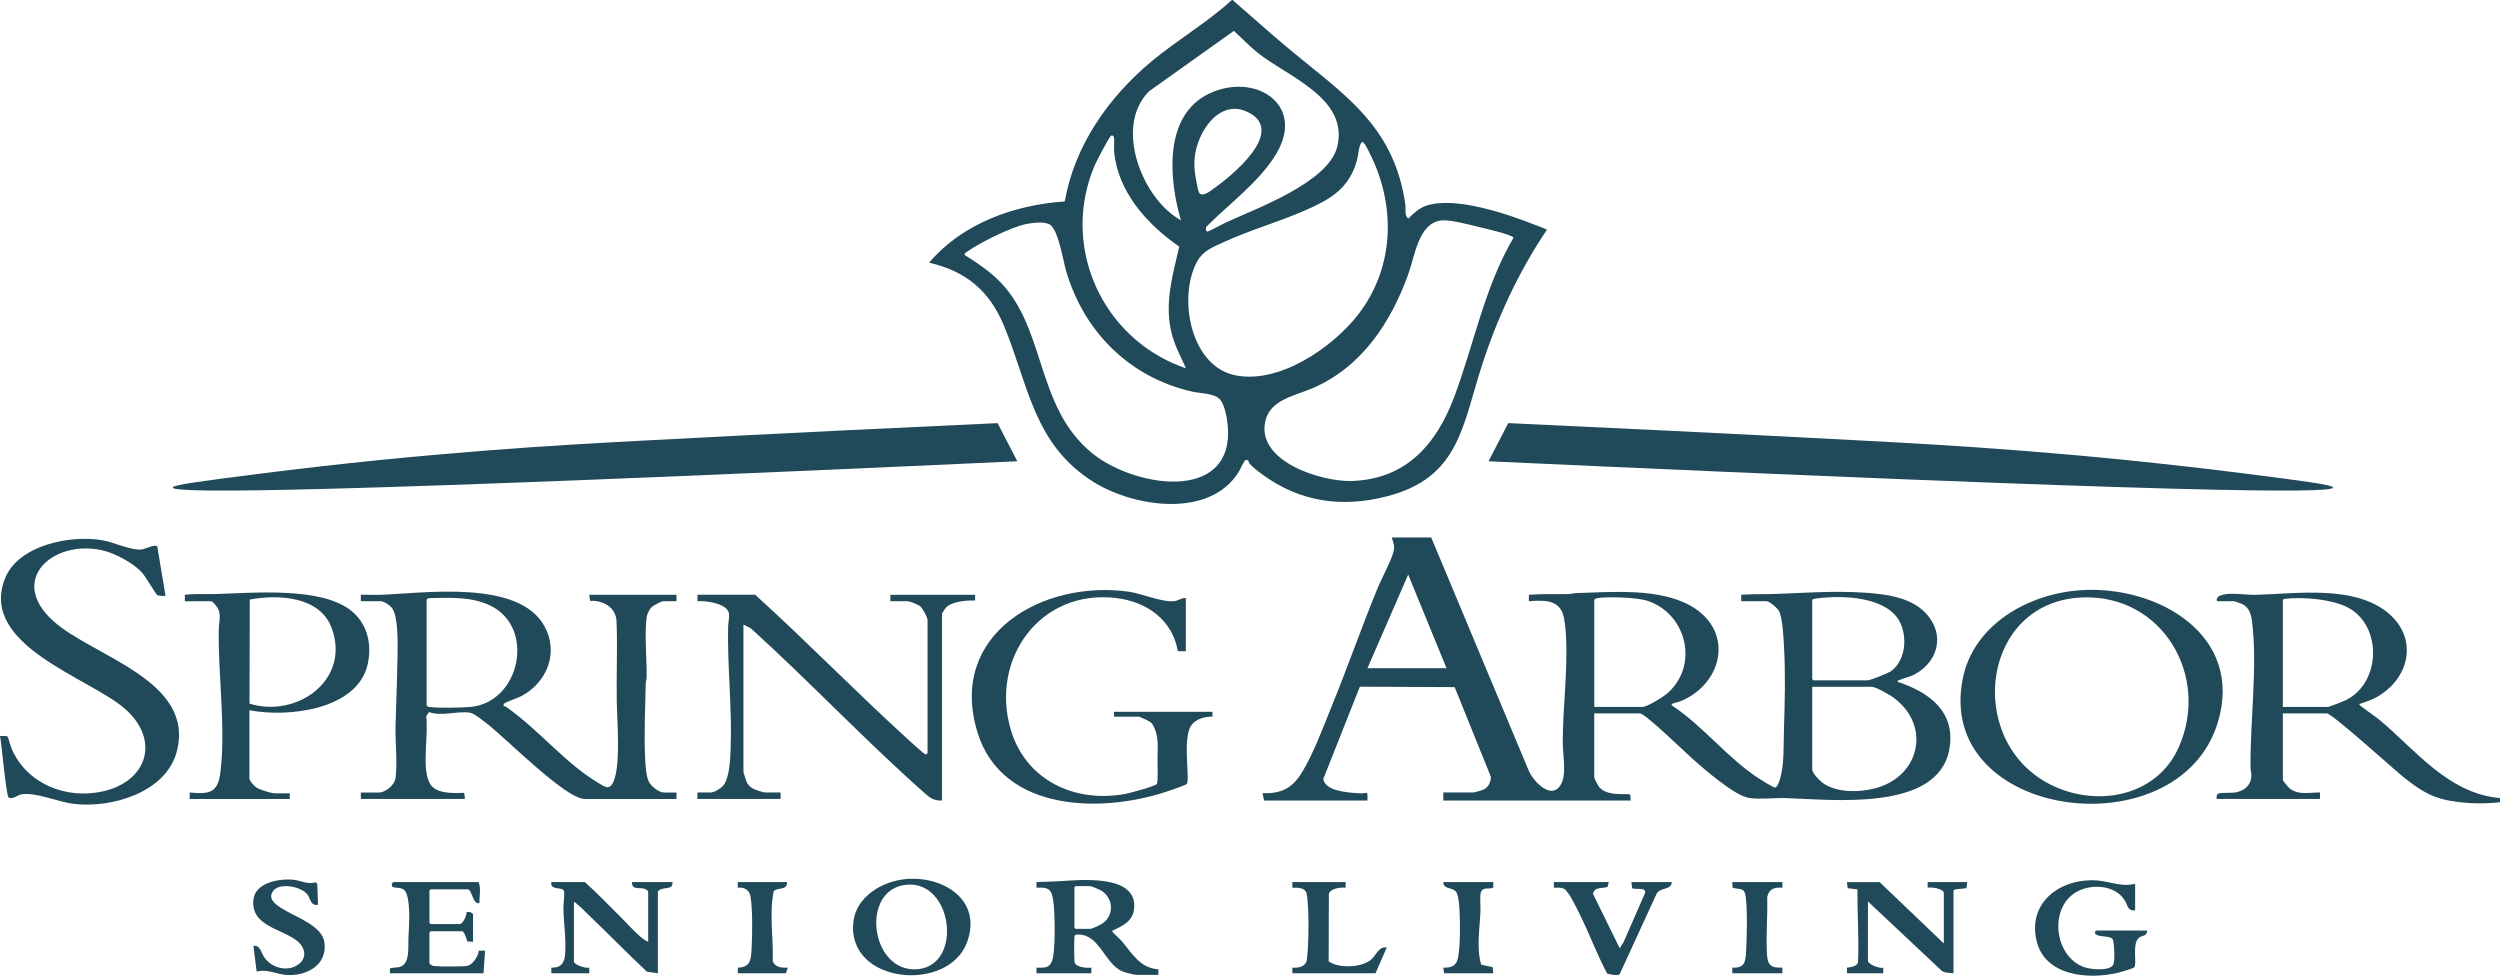 <svg width="120" height="47" viewBox="0 0 120 47" fill="none" xmlns="http://www.w3.org/2000/svg">
<path d="M59.166 0C60.012 0.734 60.848 1.486 61.705 2.207C64.427 4.497 66.901 5.946 67.458 9.821C67.489 10.043 67.398 10.308 67.594 10.497C67.84 10.242 68.13 9.978 68.474 9.868C69.887 9.413 72.384 10.281 73.745 10.818C73.884 10.873 74.06 10.93 74.189 10.994C74.226 11.012 74.254 10.983 74.235 11.056C72.87 13.081 71.829 15.345 71.09 17.674C70.176 20.555 69.981 22.94 66.583 23.821C64.415 24.384 62.4 24.098 60.588 22.771C60.394 22.629 60.131 22.437 59.98 22.255C59.921 22.183 59.953 22.061 59.806 22.078C59.713 22.089 59.531 22.536 59.453 22.659C58.051 24.899 54.437 24.342 52.504 23.143C49.601 21.341 49.373 18.466 48.18 15.613C47.487 13.957 46.363 13.011 44.597 12.61C46.194 10.721 48.686 9.835 51.109 9.669C51.576 6.984 53.216 4.662 55.273 2.946C56.515 1.91 57.934 1.096 59.127 0.001L59.166 0ZM56.686 10.576C56.109 8.626 55.836 5.551 58.028 4.499C60.221 3.447 62.666 5.001 61.275 7.357C60.478 8.707 59.021 9.764 57.924 10.864C57.863 10.92 57.873 11.103 57.947 11.118C57.995 11.128 58.707 10.742 58.83 10.685C60.303 10.005 63.758 8.758 64.185 7.052C64.77 4.71 61.783 3.675 60.35 2.518C59.955 2.199 59.601 1.823 59.226 1.482L55.157 4.379C53.923 5.631 54.336 7.66 55.16 9.024C55.53 9.637 56.056 10.226 56.687 10.576L56.686 10.576ZM57.588 9.287C57.763 9.452 58.116 9.152 58.272 9.042C59.156 8.416 61.737 6.305 59.917 5.391C58.756 4.808 57.844 5.864 57.5 6.876C57.267 7.562 57.299 8.063 57.436 8.763C57.458 8.879 57.513 9.218 57.588 9.288L57.588 9.287ZM56.919 17.664C56.647 17.063 56.34 16.498 56.202 15.845C55.911 14.466 56.296 13.17 56.603 11.838C55.068 10.775 53.649 9.21 53.476 7.259C53.459 7.073 53.508 6.713 53.464 6.573C53.446 6.515 53.391 6.492 53.336 6.509C53.26 6.533 52.633 7.739 52.561 7.904C50.966 11.59 52.68 15.83 56.311 17.439C56.385 17.472 56.896 17.688 56.919 17.664ZM65.389 6.819C65.241 6.845 65.186 7.507 65.144 7.661C64.769 9.062 63.84 9.579 62.603 10.117C61.366 10.656 59.985 11.046 58.727 11.627C58.218 11.861 57.752 12.032 57.47 12.539C56.534 14.219 57.114 17.521 59.236 18.001C61.359 18.481 63.959 16.687 65.188 15.103C66.968 12.807 67.018 9.784 65.691 7.249C65.648 7.166 65.479 6.804 65.389 6.819ZM69.154 10.585C68.091 10.728 67.901 12.314 67.604 13.142C66.76 15.491 65.355 17.626 62.99 18.64C62.192 18.982 61.007 19.177 60.749 20.157C60.233 22.125 63.406 23.133 64.881 23.087C67.516 23.003 68.969 21.299 69.822 19.001C70.761 16.473 71.268 13.765 72.647 11.412C72.614 11.269 71.244 10.957 71.024 10.904C70.547 10.791 69.604 10.525 69.154 10.585ZM46.302 12.24C46.803 12.549 47.339 12.911 47.775 13.306C50.263 15.559 49.62 19.5 52.445 21.77C54.577 23.483 59.565 24.171 58.883 20.058C58.841 19.805 58.732 19.367 58.563 19.177C58.292 18.873 57.628 18.888 57.236 18.8C54.23 18.125 52.031 15.934 51.174 13.007C51.025 12.499 50.815 11.113 50.429 10.807C50.182 10.61 49.583 10.691 49.284 10.748C48.548 10.888 47.025 11.649 46.405 12.093C46.352 12.131 46.289 12.162 46.302 12.24Z" fill="#204959"/>
<path d="M119.999 38.505C119.34 38.583 118.669 38.578 118.009 38.499C116.834 38.358 116.264 38.016 115.37 37.303C114.898 36.926 111.941 34.243 111.688 34.243H109.576V37.439C109.576 37.482 109.847 37.797 109.906 37.844C110.329 38.182 110.867 38.03 111.359 38.039V38.349H106.399C106.391 38.251 106.389 38.12 106.504 38.086C106.681 38.033 107.097 38.079 107.339 38.029C107.734 37.948 108.028 37.705 108.066 37.284C108.082 37.119 108.028 37.001 108.026 36.859C107.999 34.64 108.366 32.04 108.104 29.885C108.062 29.531 107.982 29.173 107.636 28.998C107.584 28.972 107.265 28.858 107.233 28.858H106.458C106.359 28.858 106.404 28.693 106.496 28.626C106.582 28.563 106.813 28.521 106.923 28.51C107.346 28.473 107.835 28.561 108.28 28.55C110.201 28.505 112.865 28.087 114.511 29.33C116.156 30.573 115.677 32.638 113.982 33.514C113.763 33.627 113.533 33.686 113.312 33.774C113.287 33.784 113.226 33.773 113.259 33.836C113.284 33.887 114.038 34.408 114.168 34.515C115.958 35.996 117.486 38.078 120 38.31V38.504L119.999 38.505ZM109.576 33.934H111.727C111.814 33.934 112.505 33.653 112.626 33.593C114.295 32.752 114.355 30.011 112.677 29.149C111.922 28.762 110.547 28.643 109.71 28.741C109.654 28.748 109.611 28.746 109.576 28.801V33.934Z" fill="#204959"/>
<path d="M68.698 25.799L73.353 36.93C73.588 37.547 74.598 38.554 74.993 37.496C75.174 37.014 75.011 36.162 75.012 35.617C75.014 33.933 75.255 32.236 75.17 30.543C75.155 30.243 75.111 29.734 75.015 29.458C74.772 28.753 74.002 28.816 73.386 28.859V28.549C74.037 28.498 74.691 28.531 75.345 28.512C75.437 28.51 75.521 28.473 75.613 28.47C77.336 28.42 79.625 28.21 81.162 29.084C83.225 30.258 82.739 32.764 80.709 33.642C80.581 33.697 80.417 33.721 80.299 33.774C80.254 33.795 80.228 33.757 80.245 33.855C81.775 34.867 82.905 36.383 84.448 37.382C84.563 37.457 85.103 37.793 85.192 37.801C85.316 37.812 85.421 37.465 85.447 37.372C85.651 36.657 85.605 35.778 85.629 35.035C85.671 33.715 85.707 32.367 85.632 31.046C85.609 30.629 85.568 29.692 85.4 29.341C85.333 29.2 84.936 28.859 84.797 28.859H83.577V28.549C84.099 28.508 84.625 28.53 85.148 28.512C86.832 28.455 88.497 28.312 90.183 28.51C90.916 28.597 91.685 28.777 92.257 29.265C93.355 30.202 93.179 31.656 91.934 32.352C91.661 32.505 91.399 32.537 91.149 32.651C91.104 32.672 91.079 32.633 91.094 32.732C92.628 33.23 93.905 34.197 93.562 35.995C92.993 38.98 87.913 38.377 85.729 38.309C85.191 38.292 84.459 38.38 83.954 38.301C83.255 38.192 81.815 36.928 81.251 36.432C80.905 36.128 78.976 34.243 78.714 34.243H76.524V37.322C76.524 37.371 76.715 37.725 76.763 37.781C77.091 38.166 77.748 38.112 78.204 38.121L78.263 38.179L78.268 38.426H69.279V38.038H70.732C70.769 38.038 71.105 37.945 71.16 37.923C71.434 37.814 71.551 37.574 71.563 37.288L69.823 32.982L65.273 32.961L63.517 37.393C63.569 37.709 63.897 37.852 64.173 37.932C64.501 38.027 64.963 38.067 65.307 38.081C65.623 38.094 65.658 37.903 65.636 38.426H60.677L60.599 38.077C61.502 38.098 62.024 37.84 62.49 37.081C63.036 36.194 63.51 34.911 63.91 33.93C64.679 32.046 65.35 30.122 66.121 28.238C66.331 27.727 66.739 27.005 66.878 26.515C66.963 26.218 66.893 26.068 66.799 25.797H68.698V25.799ZM65.637 32.075H69.434L67.593 27.581L65.637 32.075ZM86.987 28.801V32.597L87.045 32.655H89.641C89.785 32.655 90.639 32.311 90.781 32.207C91.536 31.659 91.587 30.329 91.048 29.621C90.409 28.781 88.917 28.624 87.934 28.664C87.698 28.674 87.311 28.702 87.084 28.743C87.04 28.751 87.011 28.762 86.987 28.801ZM76.525 33.934H78.831C79.06 33.934 79.796 33.477 79.992 33.313C81.553 32.008 81.008 29.51 79.113 28.849C78.612 28.675 77.23 28.631 76.698 28.703C76.647 28.711 76.525 28.753 76.525 28.802V33.934ZM86.987 32.965V36.936C86.987 37.102 87.321 37.45 87.455 37.553C88.122 38.065 89.237 38.044 90.018 37.836C92.158 37.266 92.708 34.838 90.898 33.492C90.71 33.353 90.043 32.965 89.835 32.965H86.987Z" fill="#204959"/>
<path d="M17.32 28.859V28.549C17.635 28.539 17.955 28.563 18.271 28.551C20.392 28.47 24.896 27.808 26.135 30.059C26.834 31.328 26.257 32.755 25.031 33.411C24.889 33.487 24.236 33.713 24.196 33.777C24.11 33.911 24.236 33.89 24.306 33.939C25.859 35.023 27.121 36.626 28.676 37.552C29.015 37.754 29.255 37.982 29.459 37.489C29.799 36.669 29.618 34.589 29.604 33.643C29.583 32.395 29.645 31.041 29.593 29.818C29.565 29.145 28.938 28.807 28.322 28.842L28.286 28.549H32.471V28.859H31.831C31.745 28.859 31.342 29.073 31.268 29.148C31.172 29.245 31.058 29.484 31.04 29.618C30.928 30.432 31.054 31.652 31.038 32.521C31.037 32.613 30.998 32.697 30.996 32.789C30.977 33.907 30.916 35.044 30.957 36.163C30.971 36.536 30.989 37.204 31.146 37.525C31.255 37.746 31.628 38.041 31.87 38.041H32.471V38.351H28.073C27.131 38.351 24.24 35.383 23.322 34.694C23.133 34.552 22.754 34.231 22.533 34.205C21.889 34.126 21.221 34.397 20.594 34.18L20.457 34.377C20.576 35.248 20.247 36.763 20.595 37.536C20.862 38.13 21.738 38.07 22.282 38.057L22.319 38.35H17.32V38.04H18.192C18.51 38.04 18.936 37.681 18.984 37.359C19.085 36.684 18.969 35.611 18.985 34.88C19.005 34.007 19.049 33.126 19.063 32.246C19.073 31.563 19.184 29.759 18.839 29.218C18.745 29.071 18.439 28.858 18.27 28.858H17.32L17.32 28.859ZM20.563 28.712L20.477 28.782V33.857C20.513 33.921 20.564 33.927 20.631 33.936C21.061 33.992 22.119 33.971 22.569 33.934C24.962 33.733 25.732 30.119 23.527 29.064C22.596 28.619 21.569 28.695 20.563 28.712Z" fill="#204959"/>
<path d="M7.55 26.231L7.943 28.587C7.911 28.631 7.608 28.597 7.556 28.569C7.479 28.526 6.975 27.647 6.801 27.464C6.373 27.013 5.513 26.55 4.907 26.414C2.556 25.883 0.351 27.828 2.557 29.809C4.468 31.524 9.389 32.648 8.483 36.081C7.961 38.056 5.318 38.812 3.507 38.582C2.793 38.492 1.698 38.015 1.036 38.127C0.86 38.157 0.579 38.397 0.413 38.276C0.292 38.188 0.078 35.669 0 35.328C0.095 35.342 0.313 35.291 0.369 35.366C0.397 35.404 0.522 35.856 0.574 35.974C1.317 37.642 3.186 38.373 4.927 37.988C7.068 37.515 7.705 35.528 6.006 34.029C4.306 32.531 -1.035 30.987 0.241 27.764C0.878 26.156 3.401 25.666 4.922 25.933C5.451 26.025 6.341 26.445 6.829 26.371C6.959 26.351 7.469 26.1 7.55 26.231Z" fill="#204959"/>
<path d="M42.738 28.859V28.549H46.806V28.82C46.397 28.819 45.727 28.854 45.415 29.153C45.38 29.187 45.217 29.436 45.217 29.459V38.426C44.783 38.436 44.623 38.284 44.326 38.02C41.482 35.498 38.854 32.708 36.035 30.155L35.685 29.981V37.051C35.685 37.08 35.798 37.441 35.822 37.496C35.905 37.692 36.017 37.794 36.209 37.884C36.297 37.925 36.636 38.038 36.712 38.038H37.468V38.348H33.477V38.038H34.117C34.288 38.038 34.603 37.845 34.717 37.708C35.019 37.341 35.049 36.446 35.069 35.967C35.148 34.013 34.91 32.042 34.949 30.076C34.953 29.877 35.017 29.678 34.99 29.457C34.931 28.962 33.877 28.828 33.478 28.858V28.548H36.249C38.73 30.8 41.076 33.205 43.552 35.463C43.667 35.568 44.365 36.207 44.431 36.213L44.522 36.159V29.767C44.522 29.634 44.294 29.207 44.174 29.108C44.054 29.009 43.677 28.857 43.534 28.857H42.739L42.738 28.859Z" fill="#204959"/>
<path d="M99.881 28.329C103.561 28.087 107.745 30.485 106.448 34.7C104.552 40.861 92.863 39.342 94.212 32.578C94.734 29.961 97.38 28.494 99.881 28.329ZM99.959 28.677C95.131 28.857 94.32 35.421 98.275 37.582C100.489 38.792 103.502 38.313 104.584 35.858C106.091 32.444 103.795 28.535 99.959 28.677Z" fill="#204959"/>
<path d="M56.919 28.704V31.261L56.536 31.257C56.281 29.758 55.052 28.892 53.602 28.709C49.967 28.253 47.538 31.575 48.501 34.971C49.201 37.44 51.574 38.561 54.021 38.107C54.235 38.067 55.426 37.746 55.524 37.634C55.597 37.551 55.56 36.625 55.56 36.431C55.56 36.015 55.609 35.642 55.505 35.212C55.471 35.068 55.361 34.788 55.254 34.688C55.189 34.626 54.718 34.399 54.652 34.399H53.47V34.167H58.197V34.399C57.843 34.39 57.407 34.508 57.19 34.806C56.73 35.438 57.148 37.477 56.957 37.634C56.886 37.693 56.415 37.851 56.289 37.897C53.079 39.065 48.102 39.063 46.911 35.127C45.489 30.426 50.061 27.823 54.181 28.401C54.799 28.487 55.832 28.938 56.386 28.851C56.556 28.825 56.733 28.691 56.918 28.706L56.919 28.704Z" fill="#204959"/>
<path d="M11.972 34.089V37.362C11.972 37.484 12.203 37.731 12.308 37.801C12.467 37.907 13.014 38.079 13.193 38.079H13.91V38.351H9.105V38.041C10.024 38.127 10.454 38.074 10.577 37.091C10.846 34.96 10.468 32.432 10.499 30.233C10.503 29.922 10.609 29.596 10.492 29.275C10.457 29.177 10.232 28.86 10.132 28.86H8.873V28.55C9.369 28.49 9.868 28.527 10.367 28.513C12.152 28.464 15.463 28.146 16.894 29.344C17.643 29.97 17.859 30.943 17.65 31.882C17.16 34.08 13.79 34.453 11.972 34.089ZM11.977 33.774C14.239 34.48 16.836 32.65 15.925 30.156C15.363 28.617 13.362 28.522 11.989 28.779L11.977 33.774Z" fill="#204959"/>
<path d="M49.751 46.717V46.446C50.087 46.451 50.363 46.491 50.498 46.128C50.677 45.645 50.636 43.812 50.559 43.255C50.483 42.699 50.347 42.571 49.751 42.611V42.34C50.103 42.319 50.463 42.323 50.816 42.301C51.803 42.239 54.633 41.931 54.435 43.634C54.365 44.231 53.898 44.428 53.442 44.656C53.414 44.67 53.367 44.659 53.393 44.721C53.406 44.751 53.775 45.092 53.839 45.167C54.336 45.752 54.719 46.473 55.6 46.525L55.602 46.795H54.575C54.448 46.795 54.016 46.686 53.886 46.631C52.984 46.25 52.782 44.753 51.635 44.864L51.577 44.922C51.555 44.988 51.557 46.11 51.579 46.187C51.654 46.441 52.173 46.47 52.385 46.447V46.718H49.75L49.751 46.717ZM51.63 42.533L51.572 42.592V44.529L51.63 44.587H52.289C52.462 44.587 52.869 44.379 53.006 44.258C53.485 43.833 53.414 43.107 52.877 42.759C52.794 42.705 52.406 42.534 52.328 42.534L51.63 42.533Z" fill="#204959"/>
<path d="M93.303 45.284V42.863C93.303 42.657 92.687 42.565 92.528 42.611V42.34H94.427L94.39 42.633L93.833 42.695L93.768 42.747V46.717C93.586 46.691 93.355 46.712 93.206 46.601L89.661 43.27V46.117C89.661 46.287 90.233 46.508 90.397 46.447V46.718H88.653L88.655 46.448C88.832 46.431 89.143 46.387 89.187 46.187C89.234 45.018 89.147 43.856 89.156 42.69L88.689 42.634L88.653 42.341H90.222L93.302 45.285L93.303 45.284Z" fill="#204959"/>
<path d="M31.113 45.207V42.785C31.113 42.752 30.977 42.672 30.93 42.659C30.674 42.588 30.319 42.729 30.338 42.34H32.276C32.321 42.769 31.797 42.524 31.578 42.785V46.717L31.053 46.642C30.126 45.775 29.241 44.862 28.324 43.986C28.141 43.811 27.848 43.507 27.665 43.367C27.626 43.337 27.616 43.292 27.549 43.309V46.156C27.549 46.31 28.137 46.498 28.285 46.447V46.718H26.464V46.447C26.919 46.462 27.09 46.239 27.124 45.809C27.181 45.074 27.058 44.332 27.043 43.601C27.039 43.369 27.119 42.939 27.066 42.763C27.004 42.554 26.393 42.76 26.464 42.34H28.072C28.674 42.873 29.224 43.46 29.797 44.024C30.097 44.319 30.386 44.658 30.708 44.934C30.821 45.031 30.971 45.161 31.114 45.206L31.113 45.207Z" fill="#204959"/>
<path d="M43.466 42.197C45.284 42.026 47.159 43.204 46.419 45.227C45.526 47.669 40.644 47.244 40.96 44.262C41.088 43.046 42.342 42.302 43.466 42.197ZM43.505 42.467C41.251 42.686 41.783 46.747 44.07 46.519C46.232 46.302 45.733 42.252 43.505 42.467Z" fill="#204959"/>
<path d="M102.486 42.417V43.695C102.127 43.742 102.135 43.46 101.998 43.233C101.533 42.465 100.375 42.402 99.656 42.822C98.325 43.601 98.614 45.928 100.047 46.425C100.354 46.532 101.252 46.629 101.436 46.306C101.521 46.155 101.493 45.275 101.414 45.099C101.309 44.864 100.575 45.034 100.553 44.755L100.606 44.664H103.067C103.051 44.973 102.804 44.874 102.644 45.035C102.33 45.351 102.595 46.3 102.437 46.437C102.379 46.488 101.813 46.656 101.697 46.684C100.258 47.039 98.13 46.861 97.746 45.123C97.332 43.257 98.974 42.127 100.684 42.264C101.276 42.312 101.867 42.591 102.486 42.417Z" fill="#204959"/>
<path d="M22.977 42.34C23.098 42.68 23 42.997 23.015 43.347C22.696 43.445 22.655 42.688 22.454 42.688H20.671L20.613 42.747V44.296L20.671 44.354H22.066C22.227 44.354 22.408 43.923 22.398 43.776C22.509 43.757 22.629 43.783 22.705 43.87V45.206L22.431 45.189C22.399 45.098 22.29 44.702 22.181 44.702H20.67L20.612 44.76V46.232C20.612 46.281 20.76 46.361 20.823 46.369C21.051 46.4 22.244 46.404 22.444 46.359C22.682 46.306 22.978 45.878 22.977 45.633L23.285 45.631L23.208 46.716H18.713L18.719 46.489C18.9 46.416 19.067 46.47 19.256 46.387C19.687 46.197 19.583 45.419 19.604 45.029C19.633 44.449 19.709 43.453 19.518 42.91C19.361 42.466 18.914 42.702 18.809 42.533V42.416C18.83 42.399 18.877 42.339 18.889 42.339L22.977 42.34Z" fill="#204959"/>
<path d="M77.223 42.34L77.159 42.575C76.877 42.664 76.56 42.547 76.461 42.901L77.746 45.516L77.927 45.232L78.965 42.858C79.033 42.568 78.467 42.716 78.343 42.632L78.307 42.339H80.245C80.233 42.748 79.671 42.575 79.514 42.907L77.746 46.755C77.668 46.848 77.26 46.775 77.141 46.729C76.652 45.802 76.287 44.813 75.822 43.874C75.698 43.623 75.299 42.79 75.088 42.671C74.933 42.583 74.758 42.612 74.587 42.609V42.338H77.223V42.34Z" fill="#204959"/>
<path d="M15.266 43.425C14.893 43.497 14.921 43.136 14.743 42.92C14.433 42.545 13.402 42.34 13.095 42.785C12.789 43.23 13.451 43.563 13.766 43.741C14.32 44.055 15.444 44.479 15.565 45.196C15.753 46.311 14.713 46.873 13.732 46.796C13.267 46.759 12.803 46.494 12.32 46.64L12.165 45.401C12.491 45.349 12.54 45.752 12.698 45.971C13.06 46.471 13.822 46.673 14.34 46.277C14.563 46.107 14.658 45.878 14.576 45.605C14.268 44.579 11.987 44.732 12.165 43.173C12.258 42.358 13.416 42.162 14.079 42.228C14.439 42.265 14.792 42.477 15.165 42.345L15.227 42.437L15.266 43.425Z" fill="#204959"/>
<path d="M64.591 42.34V42.611C64.364 42.58 63.846 42.643 63.785 42.91L63.776 46.147C64.267 46.486 65.294 46.449 65.772 46.097C66.058 45.886 66.152 45.414 66.566 45.478L66.024 46.717H62.033V46.446C62.313 46.469 62.679 46.407 62.728 46.075C62.823 45.429 62.846 43.53 62.722 42.91C62.659 42.594 62.294 42.606 62.033 42.612V42.34L64.591 42.34Z" fill="#204959"/>
<path d="M85.553 42.34V42.611C85.179 42.575 84.902 42.669 84.826 43.066C84.853 43.962 84.759 44.919 84.815 45.808C84.848 46.337 85.01 46.469 85.553 46.445V46.717H83.15V46.445C83.739 46.476 83.782 46.184 83.811 45.692C83.851 45.005 83.881 43.727 83.798 43.067C83.737 42.582 83.564 42.719 83.166 42.613L83.15 42.34H85.553Z" fill="#204959"/>
<path d="M37.778 42.34C37.784 42.749 37.377 42.58 37.14 42.768C36.914 43.864 37.129 44.997 37.09 46.108C37.179 46.436 37.524 46.462 37.817 46.446L37.72 46.717H35.414L35.416 46.448C36.017 46.427 36.045 46.079 36.075 45.577C36.114 44.901 36.132 43.677 36.025 43.028C35.974 42.718 35.715 42.57 35.413 42.612V42.34H37.777L37.778 42.34Z" fill="#204959"/>
<path d="M71.682 42.34L71.676 42.605C71.483 42.704 71.222 42.563 71.098 42.783C71.013 42.934 71.073 43.531 71.062 43.755C71.033 44.373 70.945 44.993 70.982 45.614C70.995 45.839 71.033 46.087 71.096 46.303L71.645 46.423L71.681 46.717H69.317L69.278 46.445C69.71 46.463 69.927 46.342 69.998 45.905C70.096 45.285 70.09 44.31 70.056 43.674C70.044 43.469 70.01 43.011 69.915 42.846C69.744 42.548 69.285 42.727 69.279 42.34H71.682Z" fill="#204959"/>
<path d="M47.884 20.31L48.831 22.141C15.506 23.669 8.308 23.695 8.291 23.404C8.283 23.273 9.727 23.087 12.397 22.747C20.584 21.705 26.913 21.358 30.714 21.157C37.773 20.783 43.623 20.505 47.884 20.31Z" fill="#204959"/>
<path d="M72.396 20.31L71.449 22.141C104.774 23.669 111.972 23.695 111.989 23.404C111.997 23.273 110.553 23.087 107.883 22.747C99.696 21.705 93.367 21.358 89.567 21.157C82.507 20.783 76.657 20.505 72.396 20.31Z" fill="#204959"/>
</svg>
